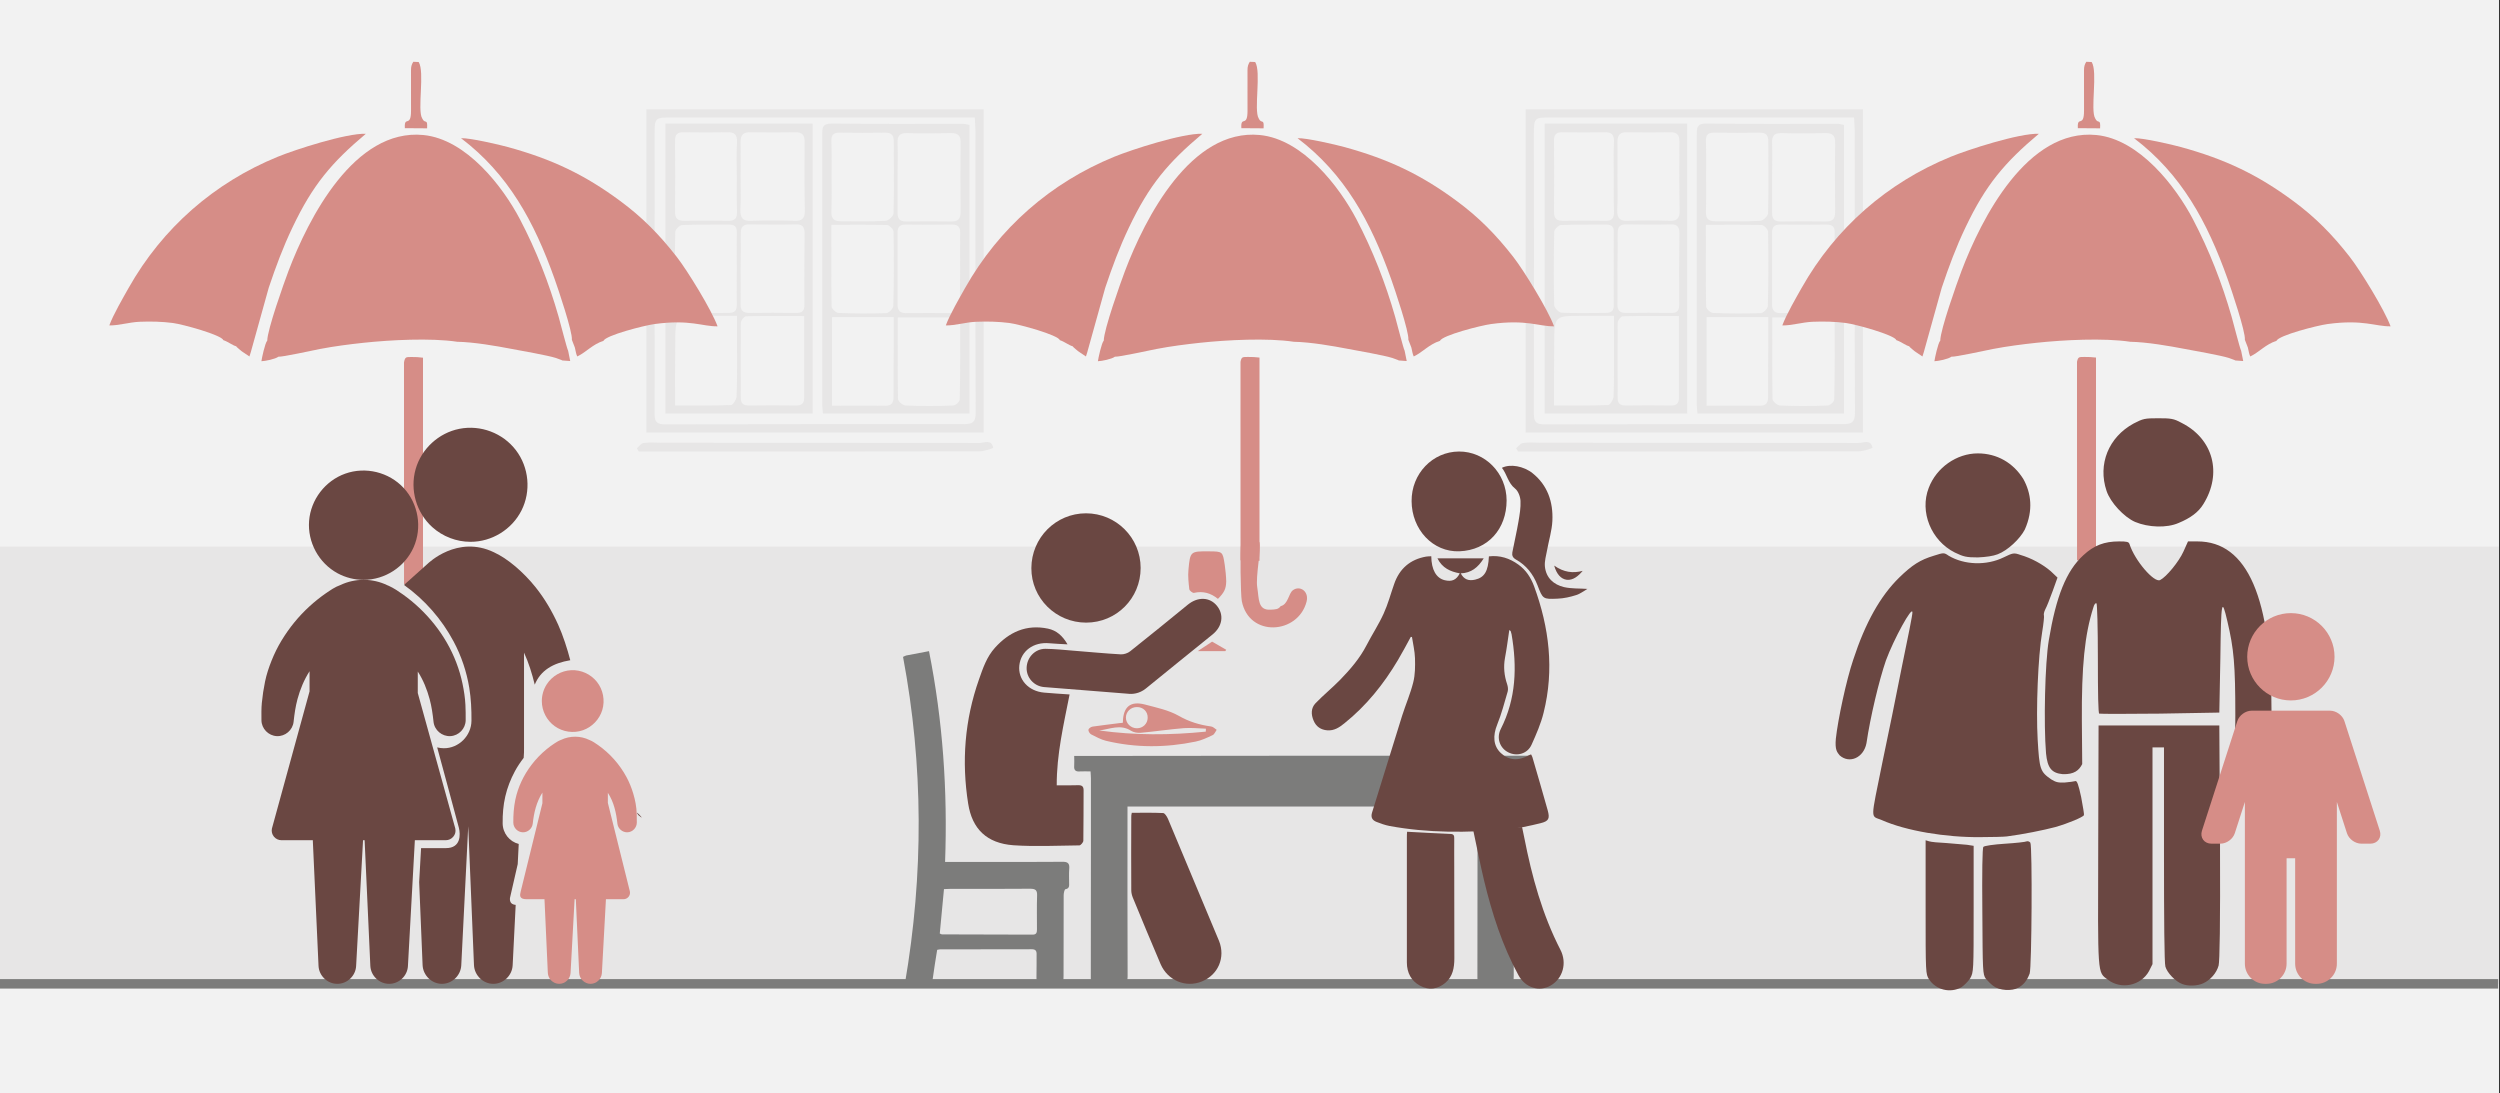 <svg width="526" height="230" xmlns="http://www.w3.org/2000/svg" xmlns:xlink="http://www.w3.org/1999/xlink" overflow="hidden"><rect width="100%" height="100%" fill="#333333" stroke="none"/><defs><clipPath id="clip0"><path d="M0 0 526 0 526 230 0 230Z" fill-rule="evenodd" clip-rule="evenodd"/></clipPath><clipPath id="clip1"><path d="M443 129 521 129 521 208 443 208Z" fill-rule="evenodd" clip-rule="evenodd"/></clipPath><clipPath id="clip2"><path d="M443 129 521 129 521 208 443 208Z" fill-rule="evenodd" clip-rule="evenodd"/></clipPath><clipPath id="clip3"><path d="M443 129 521 129 521 208 443 208Z" fill-rule="evenodd" clip-rule="evenodd"/></clipPath></defs><g clip-path="url(#clip0)"><rect x="0" y="0" width="525.239" height="230" fill="#FFFFFF" transform="scale(1.001 1)"/><rect x="0" y="0" width="525.239" height="230" fill="#F2F2F2" transform="scale(1.001 1)"/><rect x="0" y="0" width="525.239" height="92" fill="#E7E6E6" transform="matrix(1.001 0 -0 1 0 115)"/><path d="M0 68C0 45.24 0 22.667 0 0 23.586 0 47.172 0 70.897 0 70.897 22.62 70.897 45.24 70.897 68 47.312 68 23.819 68 0 68ZM69.029 1.719C68.002 1.719 67.161 1.719 66.367 1.719 46.051 1.719 25.734 1.719 5.418 1.719 1.775 1.719 1.728 1.719 1.728 5.434 1.728 25.035 1.775 44.59 1.728 64.191 1.728 65.863 2.335 66.281 3.923 66.281 24.847 66.235 45.77 66.235 66.741 66.235 68.422 66.235 69.216 65.91 69.216 63.913 69.123 44.079 69.169 24.292 69.169 4.459 69.123 3.669 69.076 2.833 69.029 1.719Z" fill="#E7E6E6" fill-rule="evenodd" transform="matrix(1.001 0 -0 1 136 23)"/><path d="M0 1.309C0.467 0.894 0.934 0.249 1.447 0.203 2.755 0.018 4.109 0.156 5.416 0.156 27.594 0.156 49.772 0.156 71.95 0.203 72.977 0.203 74.565-0.673 74.891 1.217 74.891 1.309 73.024 1.954 72.043 1.954 48.838 2 25.68 2 2.475 2 1.774 2 1.121 2 0.42 2 0.233 1.77 0.14 1.539 0 1.309Z" fill="#E7E6E6" fill-rule="evenodd" transform="matrix(1.001 0 -0 1 134 93)"/><path d="M0 0C10.444 0 20.605 0 30.955 0 30.955 20.365 30.955 40.589 30.955 61 20.7 61 10.397 61 0 61 0 40.635 0 20.411 0 0ZM15.807 11.095C15.807 13.436 15.901 15.777 15.76 18.117 15.713 19.803 16.23 20.552 18.018 20.458 21.076 20.365 24.134 20.365 27.192 20.458 28.65 20.505 29.309 19.99 29.309 18.445 29.215 13.53 29.215 8.614 29.262 3.745 29.262 2.341 28.697 1.826 27.333 1.826 24.228 1.873 21.076 1.873 17.924 1.826 16.419 1.779 15.807 2.341 15.807 3.839 15.854 6.273 15.807 8.708 15.807 11.095ZM15.807 30.57C15.807 33.051 15.854 35.533 15.807 38.014 15.76 39.325 16.324 39.84 17.642 39.84 20.935 39.793 24.181 39.793 27.474 39.84 28.791 39.886 29.262 39.325 29.215 38.061 29.168 33.098 29.215 28.089 29.262 23.127 29.262 21.769 28.838 21.16 27.38 21.207 24.181 21.301 20.982 21.254 17.783 21.207 16.371 21.16 15.807 21.722 15.854 23.127 15.854 25.608 15.854 28.089 15.807 30.57ZM29.168 40.495C24.887 40.495 20.935 40.448 16.936 40.542 16.56 40.542 15.854 41.431 15.854 41.899 15.807 47.19 15.854 52.48 15.854 57.77 15.854 59.034 16.513 59.315 17.642 59.315 20.935 59.268 24.228 59.268 27.474 59.315 28.65 59.315 29.168 58.893 29.168 57.676 29.168 52.152 29.168 46.534 29.168 40.495ZM15.007 11.329C15.007 8.848 14.913 6.32 15.054 3.839 15.101 2.294 14.49 1.779 12.984 1.826 9.926 1.873 6.869 1.873 3.811 1.826 2.493 1.826 2.023 2.294 2.023 3.605 2.07 8.567 2.07 13.576 2.023 18.539 2.023 19.99 2.587 20.458 3.952 20.458 7.01 20.411 10.068 20.411 13.125 20.458 14.537 20.505 15.101 19.99 15.054 18.539 14.96 16.151 15.007 13.717 15.007 11.329ZM2.023 59.315C6.163 59.315 9.973 59.361 13.784 59.221 14.207 59.221 14.913 58.097 14.96 57.442 15.101 54.071 15.054 50.748 15.054 47.377 15.054 45.13 15.054 42.929 15.054 40.448 12.514 40.448 10.35 40.448 8.186 40.448 2.07 40.448 2.07 40.448 2.07 46.487 2.023 50.748 2.023 54.914 2.023 59.315ZM15.007 30.57C15.007 30.57 15.007 30.57 15.007 30.57 15.007 27.995 14.96 25.421 15.007 22.893 15.054 21.675 14.537 21.254 13.361 21.254 10.068 21.301 6.774 21.207 3.528 21.348 3.011 21.348 2.07 22.284 2.07 22.799 1.976 27.949 1.929 33.051 2.07 38.201 2.07 38.763 3.105 39.793 3.669 39.793 6.869 39.933 10.068 39.84 13.267 39.84 14.584 39.84 15.054 39.325 15.007 38.014 14.96 35.533 15.007 33.051 15.007 30.57Z" fill="#E7E6E6" fill-rule="evenodd" transform="matrix(1.001 0 -0 1 140 26)"/><path d="M30.955 0.28C30.955 20.505 30.955 40.636 30.955 61 20.746 61 10.49 61 0.141 61 0.094 60.346 0 59.739 0 59.132 0 40.215 0 21.299 0 2.382 0 1.028-0.047 0 1.873 0 11.099 0.093 20.278 0.047 29.503 0.047 29.925 0.047 30.393 0.187 30.955 0.28ZM1.92 21.299C1.92 27.324 1.873 32.929 1.967 38.487 1.967 38.954 2.857 39.795 3.372 39.842 6.744 39.982 10.069 39.982 13.441 39.888 13.956 39.888 14.892 38.954 14.939 38.394 15.08 33.162 15.08 27.978 14.986 22.747 14.986 22.279 14.143 21.392 13.675 21.345 9.881 21.252 6.088 21.299 1.92 21.299ZM28.988 40.776C24.399 40.776 20.231 40.776 15.876 40.776 15.876 46.614 15.829 52.266 15.922 57.917 15.922 58.431 16.906 59.272 17.468 59.319 20.793 59.459 24.165 59.459 27.49 59.319 28.005 59.319 28.895 58.525 28.895 58.057 29.035 52.312 28.988 46.614 28.988 40.776ZM15.829 11.07C15.829 11.07 15.829 11.07 15.829 11.07 15.829 13.639 15.829 16.207 15.829 18.776 15.829 20.038 16.297 20.598 17.608 20.598 20.793 20.551 23.977 20.551 27.209 20.598 28.66 20.598 29.082 19.944 29.082 18.59 29.035 13.685 29.035 8.781 29.082 3.923 29.082 2.522 28.52 2.008 27.162 2.008 24.024 2.055 20.933 2.102 17.796 2.008 16.203 1.962 15.782 2.662 15.829 4.11 15.922 6.399 15.829 8.734 15.829 11.07ZM1.967 11.163C1.967 11.163 1.967 11.163 1.967 11.163 1.967 13.639 2.014 16.114 1.92 18.59 1.873 19.991 2.482 20.551 3.84 20.551 7.025 20.551 10.209 20.645 13.394 20.458 13.956 20.411 14.986 19.43 14.986 18.87 15.126 13.825 15.033 8.781 15.033 3.737 15.033 2.475 14.565 1.915 13.253 1.915 10.069 1.962 6.884 1.962 3.7 1.915 2.388 1.868 1.873 2.382 1.92 3.69 2.014 6.212 1.967 8.688 1.967 11.163ZM28.988 30.593C28.988 28.118 28.941 25.642 28.988 23.12 29.035 21.906 28.707 21.252 27.302 21.252 24.024 21.299 20.746 21.299 17.468 21.252 16.25 21.252 15.829 21.812 15.829 22.933 15.829 27.978 15.829 33.022 15.829 38.067 15.829 39.328 16.344 39.888 17.655 39.888 20.793 39.842 23.884 39.842 27.021 39.888 28.614 39.935 29.035 39.234 28.988 37.786 28.895 35.451 28.988 33.022 28.988 30.593ZM2.061 59.365C6.041 59.365 9.694 59.319 13.3 59.365 14.705 59.365 14.986 58.618 14.986 57.45 14.986 53.807 14.986 50.164 15.033 46.474 15.033 44.559 15.033 42.644 15.033 40.729 10.49 40.729 6.322 40.729 2.061 40.729 2.061 46.988 2.061 53.013 2.061 59.365Z" fill="#E7E6E6" fill-rule="evenodd" transform="matrix(1.001 0 -0 1 173 26)"/><path d="M0 68C0 45.24 0 22.667 0 0 23.586 0 47.172 0 70.897 0 70.897 22.62 70.897 45.24 70.897 68 47.312 68 23.819 68 0 68ZM69.029 1.719C68.002 1.719 67.161 1.719 66.367 1.719 46.051 1.719 25.734 1.719 5.418 1.719 1.775 1.719 1.728 1.719 1.728 5.434 1.728 25.035 1.775 44.59 1.728 64.191 1.728 65.863 2.335 66.281 3.923 66.281 24.847 66.235 45.77 66.235 66.741 66.235 68.422 66.235 69.216 65.91 69.216 63.913 69.123 44.079 69.169 24.292 69.169 4.459 69.123 3.669 69.076 2.833 69.029 1.719Z" fill="#E7E6E6" fill-rule="evenodd" transform="matrix(1.001 0 -0 1 321 23)"/><path d="M0 1.309C0.467 0.894 0.934 0.249 1.447 0.203 2.755 0.018 4.109 0.156 5.416 0.156 27.594 0.156 49.772 0.156 71.95 0.203 72.977 0.203 74.565-0.673 74.891 1.217 74.891 1.309 73.024 1.954 72.043 1.954 48.838 2 25.68 2 2.475 2 1.774 2 1.121 2 0.42 2 0.233 1.77 0.14 1.539 0 1.309Z" fill="#E7E6E6" fill-rule="evenodd" transform="matrix(1.001 0 -0 1 319 93)"/><path d="M0 0C10.107 0 19.941 0 29.957 0 29.957 20.365 29.957 40.589 29.957 61 20.032 61 10.061 61 0 61 0 40.635 0 20.411 0 0ZM15.297 11.095C15.297 13.436 15.388 15.777 15.252 18.117 15.206 19.803 15.707 20.552 17.437 20.458 20.396 20.365 23.355 20.365 26.314 20.458 27.726 20.505 28.363 19.99 28.363 18.445 28.272 13.53 28.272 8.614 28.318 3.745 28.318 2.341 27.771 1.826 26.451 1.826 23.446 1.873 20.396 1.873 17.346 1.826 15.889 1.779 15.297 2.341 15.297 3.839 15.342 6.273 15.297 8.708 15.297 11.095ZM15.297 30.57C15.297 33.051 15.342 35.533 15.297 38.014 15.252 39.325 15.798 39.84 17.073 39.84 20.259 39.793 23.401 39.793 26.588 39.84 27.862 39.886 28.318 39.325 28.272 38.061 28.227 33.098 28.272 28.089 28.318 23.127 28.318 21.769 27.908 21.16 26.497 21.207 23.401 21.301 20.305 21.254 17.209 21.207 15.843 21.16 15.297 21.722 15.342 23.127 15.342 25.608 15.342 28.089 15.297 30.57ZM28.227 40.495C24.084 40.495 20.259 40.448 16.39 40.542 16.025 40.542 15.342 41.431 15.342 41.899 15.297 47.19 15.342 52.48 15.342 57.77 15.342 59.034 15.98 59.315 17.073 59.315 20.259 59.268 23.446 59.268 26.588 59.315 27.726 59.315 28.227 58.893 28.227 57.676 28.227 52.152 28.227 46.534 28.227 40.495ZM14.523 11.329C14.523 8.848 14.432 6.32 14.569 3.839 14.614 2.294 14.022 1.779 12.565 1.826 9.606 1.873 6.647 1.873 3.688 1.826 2.413 1.826 1.958 2.294 1.958 3.605 2.003 8.567 2.003 13.576 1.958 18.539 1.958 19.99 2.504 20.458 3.824 20.458 6.783 20.411 9.743 20.411 12.702 20.458 14.068 20.505 14.614 19.99 14.569 18.539 14.478 16.151 14.523 13.717 14.523 11.329ZM1.958 59.315C5.964 59.315 9.652 59.361 13.339 59.221 13.749 59.221 14.432 58.097 14.478 57.442 14.614 54.071 14.569 50.748 14.569 47.377 14.569 45.13 14.569 42.929 14.569 40.448 12.11 40.448 10.016 40.448 7.922 40.448 2.003 40.448 2.003 40.448 2.003 46.487 1.958 50.748 1.958 54.914 1.958 59.315ZM14.523 30.57C14.523 30.57 14.523 30.57 14.523 30.57 14.523 27.995 14.478 25.421 14.523 22.893 14.569 21.675 14.068 21.254 12.93 21.254 9.743 21.301 6.556 21.207 3.415 21.348 2.914 21.348 2.003 22.284 2.003 22.799 1.912 27.949 1.867 33.051 2.003 38.201 2.003 38.763 3.005 39.793 3.551 39.793 6.647 39.933 9.743 39.84 12.839 39.84 14.113 39.84 14.569 39.325 14.523 38.014 14.478 35.533 14.523 33.051 14.523 30.57Z" fill="#E7E6E6" fill-rule="evenodd" transform="matrix(1.001 0 -0 1 325 26)"/><path d="M30.955 0.28C30.955 20.505 30.955 40.636 30.955 61 20.746 61 10.49 61 0.141 61 0.094 60.346 0 59.739 0 59.132 0 40.215 0 21.299 0 2.382 0 1.028-0.047 0 1.873 0 11.099 0.093 20.278 0.047 29.503 0.047 29.925 0.047 30.393 0.187 30.955 0.28ZM1.92 21.299C1.92 27.324 1.873 32.929 1.967 38.487 1.967 38.954 2.857 39.795 3.372 39.842 6.744 39.982 10.069 39.982 13.441 39.888 13.956 39.888 14.892 38.954 14.939 38.394 15.08 33.162 15.08 27.978 14.986 22.747 14.986 22.279 14.143 21.392 13.675 21.345 9.881 21.252 6.088 21.299 1.92 21.299ZM28.988 40.776C24.399 40.776 20.231 40.776 15.876 40.776 15.876 46.614 15.829 52.266 15.922 57.917 15.922 58.431 16.906 59.272 17.468 59.319 20.793 59.459 24.165 59.459 27.49 59.319 28.005 59.319 28.895 58.525 28.895 58.057 29.035 52.312 28.988 46.614 28.988 40.776ZM15.829 11.07C15.829 11.07 15.829 11.07 15.829 11.07 15.829 13.639 15.829 16.207 15.829 18.776 15.829 20.038 16.297 20.598 17.608 20.598 20.793 20.551 23.977 20.551 27.209 20.598 28.66 20.598 29.082 19.944 29.082 18.59 29.035 13.685 29.035 8.781 29.082 3.923 29.082 2.522 28.52 2.008 27.162 2.008 24.024 2.055 20.933 2.102 17.796 2.008 16.203 1.962 15.782 2.662 15.829 4.11 15.922 6.399 15.829 8.734 15.829 11.07ZM1.967 11.163C1.967 11.163 1.967 11.163 1.967 11.163 1.967 13.639 2.014 16.114 1.92 18.59 1.873 19.991 2.482 20.551 3.84 20.551 7.025 20.551 10.209 20.645 13.394 20.458 13.956 20.411 14.986 19.43 14.986 18.87 15.126 13.825 15.033 8.781 15.033 3.737 15.033 2.475 14.565 1.915 13.253 1.915 10.069 1.962 6.884 1.962 3.7 1.915 2.388 1.868 1.873 2.382 1.92 3.69 2.014 6.212 1.967 8.688 1.967 11.163ZM28.988 30.593C28.988 28.118 28.941 25.642 28.988 23.12 29.035 21.906 28.707 21.252 27.302 21.252 24.024 21.299 20.746 21.299 17.468 21.252 16.25 21.252 15.829 21.812 15.829 22.933 15.829 27.978 15.829 33.022 15.829 38.067 15.829 39.328 16.344 39.888 17.655 39.888 20.793 39.842 23.884 39.842 27.021 39.888 28.614 39.935 29.035 39.234 28.988 37.786 28.895 35.451 28.988 33.022 28.988 30.593ZM2.061 59.365C6.041 59.365 9.694 59.319 13.3 59.365 14.705 59.365 14.986 58.618 14.986 57.45 14.986 53.807 14.986 50.164 15.033 46.474 15.033 44.559 15.033 42.644 15.033 40.729 10.49 40.729 6.322 40.729 2.061 40.729 2.061 46.988 2.061 53.013 2.061 59.365Z" fill="#E7E6E6" fill-rule="evenodd" transform="matrix(1.001 0 -0 1 357 26)"/><path d="M0 0 525.087 0" stroke="#7C7C7B" stroke-width="1.997" stroke-miterlimit="8" fill="none" fill-rule="evenodd" transform="matrix(1.001 0 -0 1 0 207)"/><path d="M-5.537-13.529C-3.986-13.19-3.878-10.867-2.993-10.201-1.508-9.079 0.473-10.42-0.102-12.605-1.908-19.492-12.204-20.147-13.709-12.476-13.969-11.151-14.092-1.658-13.854-0.355L-10.026 0C-9.587-1.676-10.847-7.225-10.46-9.605-10.072-11.984-10.379-14.42-7.704-14.281-6.577-14.22-6.043-14.227-5.537-13.529Z" fill="#D68D87" fill-rule="evenodd" transform="matrix(1.001 8.75495e-08 8.74228e-08 -1 275 114)"/><path d="M0.008 42.889 3.994 43 3.994 0.232C3.224 0.139 2.302 0.083 1.585 0.102 0.48 0.13 0.229 0 0 1.13L0.008 42.889Z" fill="#D68D87" fill-rule="evenodd" transform="matrix(1.001 0 -0 1 261 75)"/><path d="M3.576 48.048C4.352 48.142 10.811 46.717 12.338 46.421 15.34 45.847 18.425 45.45 21.522 45.116 27.022 44.529 35.638 44.069 41.158 44.908 44.74 44.977 49.351 45.791 52.612 46.415 54.542 46.78 60.112 47.752 61.885 48.313L63.07 48.748C63.108 48.767 63.184 48.804 63.241 48.842L64.906 48.962 64.471 46.793C64.231 46.421 62.787 40.727 62.484 39.68 60.453 32.555 57.778 25.695 54.341 19.131 50.783 12.34 43.119 2.289 34.03 1.406 19.541 0 9.909 18.891 5.69 30.02 4.712 32.618 1.249 42.36 1.23 44.668 0.763 45.147 0.088 48.338 0 49 0.757 48.987 2.933 48.552 3.576 48.048Z" fill="#D68D87" fill-rule="evenodd" transform="matrix(1.001 0 -0 1 231 27)"/><path d="M23.296 42.487 23.928 44.128C24.072 44.713 24.184 45.54 24.428 46 26.317 45.098 27.618 43.463 29.938 42.711 30.413 41.554 38.487 39.477 40.682 39.179 48.181 38.153 50.776 39.72 53.922 39.658 52.665 36.207 47.612 27.968 45.348 25.052 41.627 20.277 38.068 16.701 33.521 13.331 25.935 7.704 19.075 4.477 9.881 1.946 8.043 1.436 1.87 0 0 0.075 9.931 7.629 15.366 17.578 19.681 29.728 20.394 31.73 23.484 40.864 23.296 42.487Z" fill="#D68D87" fill-rule="evenodd" transform="matrix(1.001 0 -0 1 273 29)"/><path d="M23.981 43.574C24.982 43.903 25.863 44.65 26.67 44.859 26.914 45.176 26.751 44.973 27.033 45.233 27.077 45.277 27.333 45.499 27.402 45.556 27.79 45.879 27.796 45.898 28.215 46.17L29.453 47 29.734 46.107 33.505 32.553C35.031 28.019 36.469 24.124 38.483 19.887 42.754 10.887 46.712 6.219 53.922 0.146 49.77 0 38.989 3.509 35.412 4.978 22.061 10.437 11.168 19.956 4.04 32.611 2.964 34.523 0.782 38.285 0 40.47 1.913 40.508 4.227 39.792 6.322 39.704 8.711 39.602 11.112 39.666 13.357 39.957 15.471 40.236 23.562 42.465 23.981 43.574Z" fill="#D68D87" fill-rule="evenodd" transform="matrix(1.001 0 -0 1 199 28)"/><path d="M1.471 1.807 1.477 10.273C1.49 13.967 0 11.207 0.181 13.967L4.856 14C4.993 11.767 4.419 13.207 3.827 11.913 2.755 10.207 4.407 2.107 3.085 0.047L1.951 0C1.621 0.553 1.471 0.947 1.471 1.807Z" fill="#D68D87" fill-rule="evenodd" transform="matrix(1.001 0 -0 1 261 13)"/><path d="M0.008 42.889 3.994 43 3.994 0.232C3.224 0.139 2.302 0.083 1.585 0.102 0.48 0.13 0.229 0 0 1.13L0.008 42.889Z" fill="#D68D87" fill-rule="evenodd" transform="matrix(1.001 0 -0 1 437 75)"/><path d="M3.576 48.048C4.352 48.142 10.811 46.717 12.338 46.421 15.34 45.847 18.425 45.45 21.522 45.116 27.022 44.529 35.638 44.069 41.158 44.908 44.74 44.977 49.351 45.791 52.612 46.415 54.542 46.78 60.112 47.752 61.885 48.313L63.07 48.748C63.108 48.767 63.184 48.804 63.241 48.842L64.906 48.962 64.471 46.793C64.231 46.421 62.787 40.727 62.484 39.68 60.453 32.555 57.778 25.695 54.341 19.131 50.783 12.34 43.119 2.289 34.03 1.406 19.541 0 9.909 18.891 5.69 30.02 4.712 32.618 1.249 42.36 1.23 44.668 0.763 45.147 0.088 48.338 0 49 0.757 48.987 2.933 48.552 3.576 48.048Z" fill="#D68D87" fill-rule="evenodd" transform="matrix(1.001 0 -0 1 407 27)"/><path d="M23.296 42.487 23.928 44.128C24.072 44.713 24.184 45.54 24.428 46 26.317 45.098 27.618 43.463 29.938 42.711 30.413 41.554 38.487 39.477 40.682 39.179 48.181 38.153 50.776 39.72 53.922 39.658 52.665 36.207 47.612 27.968 45.348 25.052 41.627 20.277 38.068 16.701 33.521 13.331 25.935 7.704 19.075 4.477 9.881 1.946 8.043 1.436 1.87 0 0 0.075 9.931 7.629 15.366 17.578 19.681 29.728 20.394 31.73 23.484 40.864 23.296 42.487Z" fill="#D68D87" fill-rule="evenodd" transform="matrix(1.001 0 -0 1 449 29)"/><path d="M23.981 43.574C24.982 43.903 25.863 44.65 26.67 44.859 26.914 45.176 26.751 44.973 27.033 45.233 27.077 45.277 27.333 45.499 27.402 45.556 27.79 45.879 27.796 45.898 28.215 46.17L29.453 47 29.734 46.107 33.505 32.553C35.031 28.019 36.469 24.124 38.483 19.887 42.754 10.887 46.712 6.219 53.922 0.146 49.77 0 38.989 3.509 35.412 4.978 22.061 10.437 11.168 19.956 4.04 32.611 2.964 34.523 0.782 38.285 0 40.47 1.913 40.508 4.227 39.792 6.322 39.704 8.711 39.602 11.112 39.666 13.357 39.957 15.471 40.236 23.562 42.465 23.981 43.574Z" fill="#D68D87" fill-rule="evenodd" transform="matrix(1.001 0 -0 1 375 28)"/><path d="M1.471 1.807 1.477 10.273C1.49 13.967 0 11.207 0.181 13.967L4.856 14C4.993 11.767 4.419 13.207 3.827 11.913 2.755 10.207 4.407 2.107 3.085 0.047L1.951 0C1.621 0.553 1.471 0.947 1.471 1.807Z" fill="#D68D87" fill-rule="evenodd" transform="matrix(1.001 0 -0 1 437 13)"/><path d="M0.008 47.876 3.994 48 3.994 0.259C3.224 0.155 2.302 0.093 1.585 0.114 0.48 0.145 0.229 0 0 1.262L0.008 47.876Z" fill="#D68D87" fill-rule="evenodd" transform="matrix(1.001 0 -0 1 85 75)"/><path d="M3.576 48.048C4.352 48.142 10.811 46.717 12.338 46.421 15.34 45.847 18.425 45.45 21.522 45.116 27.022 44.529 35.638 44.069 41.158 44.908 44.74 44.977 49.351 45.791 52.612 46.415 54.542 46.78 60.112 47.752 61.885 48.313L63.07 48.748C63.108 48.767 63.184 48.804 63.241 48.842L64.906 48.962 64.471 46.793C64.231 46.421 62.787 40.727 62.484 39.68 60.453 32.555 57.778 25.695 54.341 19.131 50.783 12.34 43.119 2.289 34.03 1.406 19.541 0 9.909 18.891 5.69 30.02 4.712 32.618 1.249 42.36 1.23 44.668 0.763 45.147 0.088 48.338 0 49 0.757 48.987 2.933 48.552 3.576 48.048Z" fill="#D68D87" fill-rule="evenodd" transform="matrix(1.001 0 -0 1 55 27)"/><path d="M23.296 42.487 23.928 44.128C24.072 44.713 24.184 45.54 24.428 46 26.317 45.098 27.618 43.463 29.938 42.711 30.413 41.554 38.487 39.477 40.682 39.179 48.181 38.153 50.776 39.72 53.922 39.658 52.665 36.207 47.612 27.968 45.348 25.052 41.627 20.277 38.068 16.701 33.521 13.331 25.935 7.704 19.075 4.477 9.881 1.946 8.043 1.436 1.87 0 0 0.075 9.931 7.629 15.366 17.578 19.681 29.728 20.394 31.73 23.484 40.864 23.296 42.487Z" fill="#D68D87" fill-rule="evenodd" transform="matrix(1.001 0 -0 1 97 29)"/><path d="M23.981 43.574C24.982 43.903 25.863 44.65 26.67 44.859 26.914 45.176 26.751 44.973 27.033 45.233 27.077 45.277 27.333 45.499 27.402 45.556 27.79 45.879 27.796 45.898 28.215 46.17L29.453 47 29.734 46.107 33.505 32.553C35.031 28.019 36.469 24.124 38.483 19.887 42.754 10.887 46.712 6.219 53.922 0.146 49.77 0 38.989 3.509 35.412 4.978 22.061 10.437 11.168 19.956 4.04 32.611 2.964 34.523 0.782 38.285 0 40.47 1.913 40.508 4.227 39.792 6.322 39.704 8.711 39.602 11.112 39.666 13.357 39.957 15.471 40.236 23.562 42.465 23.981 43.574Z" fill="#D68D87" fill-rule="evenodd" transform="matrix(1.001 0 -0 1 23 28)"/><path d="M1.471 1.807 1.477 10.273C1.49 13.967 0 11.207 0.181 13.967L4.856 14C4.993 11.767 4.419 13.207 3.827 11.913 2.755 10.207 4.407 2.107 3.085 0.047L1.951 0C1.621 0.553 1.471 0.947 1.471 1.807Z" fill="#D68D87" fill-rule="evenodd" transform="matrix(1.001 0 -0 1 85 13)"/><path d="M1.046 2.961C0.364 4.011 0 5.25 0 6.502 0 8.582 1.021 10.571 2.707 11.785 4.416 13.016 6.676 13.337 8.661 12.633 10.59 11.947 12.119 10.342 12.71 8.38 13.317 6.362 12.891 4.121 11.585 2.469 10.29 0.832 8.251-0.095 6.168 0.008 4.103 0.109 2.173 1.225 1.046 2.961Z" fill="#D68D87" fill-rule="evenodd" transform="matrix(1.001 0 -0 1 114 141)"/><path d="M0.317 0.5C2.378 2.232-1.014-1.233 0.317 0.5L0.317 0.5Z" fill="#6A4742" fill-rule="evenodd" transform="matrix(1.001 0 -0 1 134 171)"/><path d="M6.052 21.633C7.718 22.531 9.598 23 11.489 23 15.985 23 20.163 20.282 21.992 16.17 23.845 12.005 23.006 7.001 19.908 3.664 16.812 0.329 11.904-0.876 7.619 0.659 3.406 2.168 0.382 6.122 0.034 10.589-0.317 15.098 2.074 19.489 6.052 21.633Z" fill="#6A4742" fill-rule="evenodd" transform="matrix(1.001 0 -0 1 65 99)"/><path d="M3.954 20.911C6.146 22.89 9.034 24 11.987 24 16.473 24 20.675 21.409 22.698 17.402 24.749 13.341 24.279 8.323 21.517 4.711 18.765 1.111 14.107-0.653 9.66 0.221 5.297 1.079 1.677 4.411 0.454 8.689-0.795 13.057 0.585 17.868 3.954 20.911Z" fill="#6A4742" fill-rule="evenodd" transform="matrix(1.001 0 -0 1 87 90)"/><path d="M21.876 18.275C21.991 19.356 22.957 20.177 24.033 20.115 25.095 20.053 25.952 19.142 25.961 18.07 25.966 17.454 25.958 16.845 25.936 16.23 25.904 14.791 25.615 13.3 25.199 11.925 24.841 10.741 24.38 9.589 23.793 8.5 22.36 5.839 20.313 3.526 17.855 1.787 17.28 1.381 16.672 0.956 16.014 0.699 14.148-0.222 11.909-0.233 10.034 0.669 9.531 0.847 9.068 1.147 8.622 1.437 8.068 1.798 7.536 2.194 7.024 2.613 5.832 3.588 4.751 4.707 3.817 5.935 2.18 8.085 0.97 10.608 0.423 13.268 0.095 14.862-0.011 16.445 0.001 18.07 0.009 19.158 0.89 20.072 1.966 20.117 3.03 20.162 3.972 19.341 4.087 18.275 4.328 15.983 4.87 13.727 6.116 11.762L6.116 13.994 1.556 32.564C1.351 33.365 1.217 34.193 2.766 34.193L6.554 34.193 7.256 49.698C7.318 50.967 8.389 52.001 9.651 52 10.902 51.999 11.964 50.98 12.033 49.72L12.884 34.193 13.139 34.193 13.842 49.698C13.903 50.967 14.975 52.001 16.236 52 17.488 51.998 18.55 50.98 18.619 49.72L19.47 34.192 23.175 34.192C23.58 34.192 23.961 34.011 24.22 33.696 24.479 33.38 24.583 32.969 24.503 32.559L19.871 13.92 19.871 11.801C21.129 13.72 21.64 16.024 21.876 18.275Z" fill="#D68D87" fill-rule="evenodd" transform="matrix(1.001 0 -0 1 108 155)"/><path d="M22.34 73.648 23.904 66.811 24.117 62.568C22.166 62.072 20.751 60.305 20.737 58.223 20.72 56.315 20.86 54.448 21.288 52.587 21.715 50.725 22.402 48.961 23.302 47.284 23.835 46.291 24.469 45.346 25.158 44.458 25.242 43.682 25.229 42.905 25.229 42.126 25.229 41.034 25.229 39.942 25.229 38.85 25.229 35.706 25.229 32.562 25.229 29.419 25.229 27.168 25.229 24.917 25.229 22.666 25.229 22.548 25.229 22.43 25.229 22.312 26.222 24.476 26.918 26.741 27.483 29.053 28.705 26.043 31.326 24.518 34.95 23.913 34.351 21.564 33.403 18.636 32.401 16.426 31.12 13.605 29.566 10.928 27.627 8.514 26.361 6.937 24.945 5.489 23.411 4.178 22.662 3.55 21.884 2.954 21.07 2.413 20.387 1.96 19.652 1.558 18.911 1.202 11.204-2.498 5.085 3.512 4.934 3.648 3.289 5.124 1.645 6.599 0 8.076 4.339 11.165 7.927 15.268 10.441 19.987 12.051 23.007 13.168 26.332 13.721 29.715 14.097 32.015 14.202 34.314 14.183 36.643 14.157 39.813 11.498 42.458 8.359 42.43 7.883 42.426 7.419 42.364 6.976 42.25 6.976 42.25 11.3 58.183 11.545 59.201 11.876 60.579 11.99 63.443 8.832 63.443 5.304 63.443 3.59 63.443 3.59 63.443L3.189 70.596 3.911 88.061C4.008 90.228 5.827 91.998 7.976 92 10.116 92.002 11.932 90.254 12.04 88.097L13.502 58.836 14.711 88.061C14.808 90.228 16.628 91.998 18.776 92 20.916 92.001 22.732 90.254 22.84 88.096L23.476 75.387C21.819 75.255 22.34 73.648 22.34 73.648Z" fill="#6A4742" fill-rule="evenodd" transform="matrix(1.001 0 -0 1 85 115)"/><path d="M38.75 54.781C39.364 54.781 39.94 54.51 40.331 54.039 40.721 53.566 40.891 53.028 40.759 52.339L32.867 23.808 32.867 19.291C34.01 21.049 34.818 23.079 35.361 25.096 35.785 26.668 36.006 28.257 36.179 29.872 36.368 31.632 37.955 32.972 39.726 32.881 41.491 32.79 42.92 31.298 42.935 29.537 42.944 28.452 42.935 27.375 42.882 26.292 42.809 24.804 42.576 23.315 42.273 21.858 41.639 18.821 40.511 15.875 38.96 13.185 37.408 10.492 35.447 8.039 33.186 5.902 32.1 4.876 30.94 3.922 29.722 3.056 28.79 2.392 27.814 1.732 26.768 1.258 26.675 1.215 26.581 1.178 26.485 1.142 23.399-0.363 19.7-0.382 16.6 1.094 15.498 1.48 14.486 2.178 13.534 2.837 12.329 3.671 11.186 4.592 10.105 5.58 7.801 7.684 5.836 10.119 4.222 12.783 3.415 14.117 2.724 15.532 2.144 16.978 1.576 18.396 1.079 19.885 0.77 21.382 0.461 22.876 0.236 24.361 0.09 25.88-0.025 27.078-0 28.287 0.009 29.489 0.009 29.505 0.009 29.521 0.009 29.537 0.022 31.308 1.468 32.799 3.242 32.882 5.006 32.965 6.575 31.621 6.765 29.872 6.939 28.257 7.16 26.668 7.583 25.096 8.136 23.043 8.97 21.022 10.119 19.226L10.119 23.464 2.204 52.345C2.085 52.947 2.242 53.563 2.632 54.036 3.022 54.509 3.599 54.781 4.214 54.781L10.803 54.781 12.007 81.237C12.108 83.304 13.869 84.993 15.948 85 18.025 85.006 19.792 83.339 19.906 81.274L21.363 54.782 21.694 54.782 22.897 81.237C22.999 83.305 24.76 84.994 26.839 85 28.915 85.006 30.683 83.339 30.797 81.275L32.254 54.782 38.75 54.782 38.75 54.781Z" fill="#6A4742" fill-rule="evenodd" transform="matrix(1.001 0 -0 1 55 122)"/><path d="M95.861 0C95.861 1.059 95.861 2.066 95.861 3.204 94.741 3.204 93.699 3.204 92.396 3.204 92.396 3.946 92.396 4.555 92.396 5.164 92.396 18.855 92.396 32.52 92.396 46.211 92.396 47.932 92.396 47.932 90.677 47.932 89.165 47.932 87.628 47.853 86.117 47.959 84.997 48.038 84.736 47.588 84.762 46.529 84.788 36.598 84.788 26.667 84.788 16.736 84.788 14.75 84.788 12.791 84.788 10.699 60.246 10.699 35.834 10.699 11.213 10.699 11.213 11.175 11.213 11.678 11.213 12.208 11.213 23.595 11.187 34.983 11.239 46.37 11.239 47.641 10.901 48.091 9.624 47.985 8.035 47.879 6.419 47.906 4.804 47.985 3.736 48.038 3.475 47.614 3.501 46.608 3.527 37.79 3.527 28.971 3.527 20.126 3.527 15.015 3.527 9.878 3.527 4.767 3.527 4.343 3.475 3.893 3.449 3.31 2.642 3.31 1.912 3.257 1.209 3.31 0.297 3.39-0.068 3.045 0.01 2.119 0.062 1.483 0.01 0.821 0.01 0.053 32.004 0 63.894 0 95.861 0Z" fill="#7C7C7B" fill-rule="evenodd" transform="matrix(1.001 0 -0 1 226 159)"/><path d="M19.317 33.233C20.884 33.233 22.316 33.259 23.748 33.207 24.613 33.181 24.964 33.44 24.964 34.292 24.937 37.832 24.964 41.346 24.91 44.886 24.91 45.222 24.369 45.842 24.099 45.868 19.479 45.919 14.805 46.152 10.213 45.842 4.62 45.428 1.54 42.431 0.702 37.083-0.702 28.221-0.027 19.488 2.972 10.961 3.809 8.584 4.593 6.207 6.349 4.269 9.294 1.014 12.887-0.692 17.48 0.264 19.29 0.652 20.533 1.763 21.587 3.572 20.128 3.494 18.939 3.442 17.75 3.339 14.427 3.029 11.806 4.967 11.455 7.99 11.131 10.961 13.373 13.442 16.67 13.726 18.399 13.881 20.128 13.984 22.019 14.113 20.749 20.547 19.29 26.748 19.317 33.233Z" fill="#6A4742" fill-rule="evenodd" transform="matrix(1.001 0 -0 1 203 132)"/><path d="M8.837 44.348C11.774 44.348 14.451 44.348 17.128 44.348 22.587 44.348 28.045 44.375 33.503 44.322 34.673 44.296 35.036 44.69 34.932 45.818 34.855 46.763 34.907 47.733 34.907 48.705 34.907 49.308 35.036 49.938 34.127 50.095 33.945 50.121 33.763 50.883 33.763 51.329 33.737 56.971 33.763 62.612 33.737 68.254 33.737 69.96 33.737 69.96 32.022 69.96 31.164 69.96 30.28 69.881 29.422 69.986 28.279 70.091 28.019 69.593 28.045 68.543 28.097 66.969 28.045 65.394 28.071 63.82 28.097 63.059 27.863 62.718 27.031 62.718 20.611 62.744 14.217 62.744 7.797 62.744 7.642 62.744 7.46 62.796 7.174 62.849 6.862 64.817 6.524 66.785 6.264 68.779 6.16 69.698 5.796 70.039 4.86 69.986 3.457 69.908 2.027 69.96 0.39 69.96 4.341 46.894 4.289 24.064 0 1.207 0.26 1.102 0.442 0.971 0.65 0.918 2.183 0.63 3.717 0.341 5.458 0 8.369 14.669 9.383 29.364 8.837 44.348ZM7.72 59.411C8.005 59.516 8.083 59.595 8.161 59.595 14.529 59.621 20.871 59.621 27.239 59.647 28.045 59.647 28.149 59.201 28.149 58.545 28.149 56.183 28.097 53.822 28.175 51.46 28.227 50.279 27.837 49.99 26.693 49.99 21.105 50.043 15.517 50.017 9.955 50.017 9.539 50.017 9.097 50.043 8.603 50.069 8.291 53.244 8.005 56.315 7.72 59.411Z" fill="#7C7C7B" fill-rule="evenodd" transform="matrix(1.001 0 -0 1 190 137)"/><path d="M11.509 23C5.144 23-0.026 17.863 0 11.526 0.026 5.137 5.144 0 11.483 0 17.823 0 22.967 5.137 22.967 11.5 22.967 17.889 17.875 23 11.509 23Z" fill="#6A4742" fill-rule="evenodd" transform="matrix(1.001 0 -0 1 217 108)"/><path d="M0.129 0.013C2.347 0.013 4.538-0.04 6.729 0.066 7.081 0.092 7.514 0.804 7.73 1.278 10.733 8.422 13.708 15.565 16.684 22.709 17.279 24.132 17.874 25.556 18.469 26.979 19.849 30.432 18.307 34.096 14.872 35.493 11.49 36.89 7.676 35.309 6.188 31.856 4.186 27.19 2.266 22.524 0.345 17.859 0.156 17.384 0.02 16.831 0.02 16.33-0.007 11.19-0.007 6.076 0.02 0.936-0.007 0.672 0.047 0.435 0.129 0.013Z" fill="#6A4742" fill-rule="evenodd" transform="matrix(1.001 0 -0 1 238 171)"/><path d="M21.253 19.957C14.919 19.465 9.309 19.025 3.674 18.559 1.528 18.378-0.075 16.541 0.003 14.47 0.08 12.296 1.787 10.485 3.984 10.511 5.923 10.537 7.862 10.743 9.775 10.899 13.11 11.158 16.471 11.494 19.805 11.675 20.452 11.701 21.253 11.442 21.77 11.028 25.855 7.793 29.888 4.481 33.921 1.194 36.015-0.488 38.497-0.385 39.996 1.453 41.521 3.316 41.185 5.775 39.091 7.483 34.412 11.287 29.707 15.065 25.053 18.87 23.683 19.982 22.158 20.086 21.253 19.957Z" fill="#6A4742" fill-rule="evenodd" transform="matrix(1.001 0 -0 1 216 126)"/><path d="M7.244 4.059C7.27 0.74 8.787-0.566 11.847 0.223 14.295 0.876 16.849 1.393 19.005 2.617 21.187 3.868 23.395 4.521 25.79 4.848 26.216 4.902 26.588 5.31 26.961 5.555 26.695 5.936 26.482 6.507 26.11 6.67 24.965 7.214 23.768 7.785 22.544 8.03 16.264 9.336 9.958 9.363 3.705 7.867 2.614 7.595 1.576 7.024 0.565 6.507 0.272 6.344-0.047 5.827 0.006 5.528 0.059 5.256 0.538 4.929 0.884 4.875 2.773 4.603 4.662 4.385 6.552 4.14 6.738 4.14 6.951 4.113 7.244 4.059ZM24.673 5.936C24.673 5.718 24.673 5.528 24.699 5.31 23.156 5.256 21.586 5.093 20.069 5.201 17.036 5.446 14.002 5.909 10.969 6.181 10.304 6.235 9.505 6.099 8.947 5.745 6.711 4.304 4.503 5.419 2.268 5.691 9.718 6.725 17.195 6.697 24.673 5.936ZM10.171 0.767C8.92 0.767 7.909 1.719 7.882 2.944 7.856 4.195 8.92 5.229 10.197 5.229 11.448 5.229 12.432 4.276 12.459 3.052 12.512 1.719 11.501 0.74 10.171 0.767Z" fill="#D68D87" fill-rule="evenodd" transform="matrix(1.001 0 -0 1 229 148)"/><path d="M6.247 10C4.735 8.77 3.096 8.308 1.2 8.744 0.944 8.795 0.253 8.283 0.227 7.95 0.073 6.617-0.08 5.233 0.048 3.9 0.406-0.022 0.458-0.022 4.377 0.004 7.246 0.029 7.246 0.004 7.681 2.874 7.835 4.002 7.963 5.156 7.989 6.309 7.963 7.898 7.553 8.693 6.247 10Z" fill="#D68D87" fill-rule="evenodd" transform="matrix(1.001 0 -0 1 250 116)"/><path d="M0 2C1.209 1.2 2.089 0.6 3.023 0 4.068 0.6 5.029 1.155 5.991 1.711 5.936 1.8 5.854 1.911 5.799 2 4.013 2 2.226 2 0 2Z" fill="#D68D87" fill-rule="evenodd" transform="matrix(1.001 0 -0 1 252 135)"/><path d="M20.808 17C19.923 18.625 19.061 20.273 18.109 21.875 15.093 26.957 11.464 31.489 6.838 35.197 5.795 36.044 4.706 36.776 3.255 36.662 1.872 36.548 0.897 35.861 0.375 34.602-0.169 33.32-0.192 31.992 0.783 30.962 2.439 29.246 4.298 27.735 5.954 26.041 8.085 23.844 10.081 21.532 11.51 18.762 12.666 16.519 14.072 14.39 15.116 12.078 16.023 10.087 16.59 7.935 17.315 5.875 18.427 2.648 20.672 0.702 24.028 0.107 24.391 0.038 24.754 0.061 25.116 0.038 25.139 2.877 26.16 4.639 27.929 5.074 29.425 5.44 30.378 5.051 31.104 3.632 29.131 3.266 27.43 2.533 26.409 0.473 29.652 0.473 32.782 0.473 36.138 0.473 34.936 2.419 33.485 3.563 31.308 3.632 31.965 4.891 32.918 5.28 34.324 4.96 36.297 4.502 37.09 3.197 37.227 0.061 39.54-0.214 41.581 0.45 43.44 1.801 45.028 2.945 46.048 4.525 46.728 6.356 49.903 15.031 50.992 23.89 48.724 32.954 48.157 35.266 47.182 37.486 46.207 39.661 45.345 41.606 43.123 42.224 41.286 41.286 39.517 40.393 38.769 38.264 39.721 36.387 42.964 30.001 43.168 23.294 41.989 16.427 41.944 16.198 41.876 15.992 41.807 15.787 41.785 15.741 41.694 15.695 41.513 15.557 41.218 17.572 40.968 19.517 40.605 21.44 40.265 23.34 40.447 25.148 41.059 26.957 41.218 27.437 41.309 28.032 41.172 28.513 40.492 30.848 39.88 33.206 38.973 35.449 38.02 37.807 38.134 39.935 39.744 41.446 41.399 43.002 43.44 43.163 45.685 41.881 45.776 41.835 45.889 41.789 46.093 41.721 46.184 41.904 46.298 42.087 46.366 42.293 47.454 46.024 48.543 49.755 49.586 53.486 50.062 55.226 49.835 55.775 48.044 56.21 45.708 56.782 43.327 57.309 40.923 57.515 32.691 58.224 24.482 58.293 16.317 56.782 15.388 56.599 14.503 56.279 13.619 55.935 12.734 55.592 12.349 54.997 12.666 53.967 14.798 47.169 16.862 40.37 18.993 33.572 19.742 31.214 20.74 28.925 21.329 26.545 21.738 24.92 21.738 23.18 21.692 21.486 21.647 19.998 21.284 18.51 21.057 17.023 20.966 17.023 20.898 17 20.808 17Z" fill="#6A4742" fill-rule="evenodd" transform="matrix(1.001 0 -0 1 276 117)"/><path d="M9.963 0C15.455-0.024 19.948 4.562 19.971 10.27 19.971 16.336 16.022 20.754 10.054 20.993 4.471 21.208 0.023 16.408 0 10.437-0.045 4.681 4.403 0.024 9.963 0Z" fill="#6A4742" fill-rule="evenodd" transform="matrix(1.001 0 -0 1 297 95)"/><path d="M0 0.843C3.563 0.546 6.828 0.273 10.23 0 10.368 0.719 10.552 1.463 10.69 2.208 12.299 10.443 14.483 18.43 18.299 25.846 19.724 28.624 18.805 31.824 16.322 33.312 13.908 34.751 10.943 33.883 9.471 31.179 6.069 24.928 3.908 18.157 2.23 11.187 1.425 7.813 0.759 4.366 0 0.843Z" fill="#6A4742" fill-rule="evenodd" transform="matrix(1.001 0 -0 1 310 174)"/><path d="M0.051 0C3.182 0.17 6.179 0.339 9.175 0.461 9.85 0.485 9.986 0.824 9.963 1.43 9.941 3.419 9.963 5.382 9.963 7.37 9.963 13.795 9.963 20.22 9.986 26.621 9.986 28.633 9.648 30.5 8.071 31.809 6.449 33.142 4.624 33.385 2.777 32.391 0.952 31.397 0.006 29.724 0.006 27.494 0.006 18.741 0.006 9.965 0.006 1.212-0.016 0.824 0.029 0.436 0.051 0Z" fill="#6A4742" fill-rule="evenodd" transform="matrix(1.001 0 -0 1 296 175)"/><path d="M17.974 25.905C17.197 26.353 16.465 26.943 15.619 27.203 14.361 27.604 13.035 27.91 11.708 27.957 8.621 28.099 8.598 28.052 7.478 25.127 6.563 22.768 5.1 20.928 2.95 19.725 2.287 19.347 2.081 18.876 2.195 18.215 2.607 16.069 3.11 13.922 3.476 11.775 3.727 10.313 3.979 8.827 3.91 7.388 3.865 6.491 3.43 5.312 2.767 4.793 1.281 3.637 1.075 1.774 0 0.429 1.738-0.444 4.574 0.052 6.472 1.585 9.604 4.109 10.793 7.624 10.611 11.563 10.519 13.639 9.856 15.715 9.49 17.791 9.284 18.899 8.941 20.055 9.033 21.14 9.261 23.593 10.885 25.009 13.057 25.528 14.613 25.882 16.259 25.787 17.974 25.905Z" fill="#6A4742" fill-rule="evenodd" transform="matrix(1.001 0 -0 1 316 98)"/><path d="M0 0C2.043 1.442 3.948 1.648 5.991 1.108 5.073 2.215 3.971 3.116 2.663 2.988 1.423 2.833 0.505 1.803 0 0Z" fill="#6A4742" fill-rule="evenodd" transform="matrix(1.001 0 -0 1 327 119)"/><path d="M-53.321-119.829C-52.151-119.17-51.492-118.365-50.907-116.828-50.468-115.656-50.322-90.036-50.761-89.304-50.907-89.085-51.273-88.938-51.492-89.011-51.785-89.158-53.833-89.377-56.173-89.524-58.441-89.67-60.489-89.963-60.635-90.183-60.855-90.329-60.928-95.673-60.855-103.725-60.781-116.462-60.781-116.974-60.123-117.926-59.684-118.438-59.026-119.097-58.514-119.463-57.27-120.414-54.637-120.561-53.321-119.829ZM-65.316-119.756C-64.731-119.39-63.853-118.511-63.414-117.852-62.683-116.535-62.683-116.315-62.683-103.212-62.683-89.963-62.683-89.963-62.683-89.963-64.073-89.743-64.073-89.743-64.073-89.743-64.877-89.67-66.852-89.524-68.388-89.377-69.997-89.304-71.606-89.158-72.045-89.011-72.777-88.792-72.777-88.792-72.777-88.792-72.777-102.846-72.777-102.846-72.777-102.846-72.777-116.901-72.777-116.901-72.045-118.072-70.582-120.268-67.657-121-65.316-119.756ZM-14.409-118.877C-12.946-118.218-11.63-116.754-11.191-115.144-10.971-114.192-10.825-106.799-10.898-89.231-11.044-64.636-11.044-64.636-11.044-64.636-23.698-64.636-23.698-64.636-23.698-64.636-36.425-64.636-36.425-64.636-36.425-64.636-36.498-89.817-36.498-89.817-36.498-89.817-36.571-117.633-36.718-116.462-34.45-118.145-31.671-120.268-27.502-119.39-25.819-116.315-25.088-114.851-25.088-114.851-25.088-114.851-25.088-92.086-25.088-92.086-25.088-92.086-25.088-69.247-25.088-69.247-25.088-69.247-23.918-69.247-23.918-69.247-23.918-69.247-22.674-69.247-22.674-69.247-22.674-69.247-22.674-91.72-22.674-91.72-22.674-91.72-22.674-105.335-22.601-114.632-22.382-115.364-22.016-116.681-20.26-118.511-18.871-119.024-17.627-119.536-15.652-119.463-14.409-118.877ZM-55.734-87.987C-52.297-87.547-47.981-86.669-45.495-86.01-42.715-85.205-39.789-83.961-39.497-83.522-39.424-83.375-39.716-81.692-40.082-79.715-40.667-77.007-40.96-76.201-41.325-76.348-41.618-76.421-42.569-76.567-43.52-76.641-44.909-76.714-45.421-76.567-46.372-75.982-48.713-74.371-48.859-73.859-49.225-67.637-49.591-61.195-49.152-50.142-48.274-44.945-47.981-43.188-47.835-41.651-47.908-41.505-47.981-41.285-47.908-40.773-47.616-40.187-47.323-39.675-46.665-37.991-46.08-36.38-45.056-33.526-45.056-33.526-45.056-33.526-46.445-32.208-46.445-32.208-46.445-32.208-48.128-30.744-50.541-29.427-52.809-28.768-54.272-28.255-54.418-28.328-56.393-29.28-59.977-31.037-64.658-30.89-67.949-28.914-68.9-28.255-68.973-28.255-71.021-28.914-73.947-29.793-75.629-30.89-78.335-33.526-82.285-37.405-85.43-42.968-87.99-50.801-89.453-55.12-91.209-63.391-91.647-67.417-91.867-69.833-91.355-70.272-90.843-70.931-88.795-72.761-85.796-71.443-85.211-68.369-84.406-62.879-82.578-55.193-81.115-50.947-79.506-46.555-75.556-39.309-75.556-40.846-75.483-41.139-76.507-46.189-77.75-52.192-78.921-58.121-80.749-67.198-81.846-72.322-84.406-85.059-84.406-83.522-81.993-84.546-76.873-86.816-68.534-88.206-61.293-88.133-58.806-88.133-56.246-88.06-55.734-87.987ZM-0.293-70.565C-0.146-69.174-0.073-65.295-0.073-61.927 0-37.771-5.12-25.913-15.652-25.913-17.627-25.913-17.627-25.913-17.627-25.913-18.578-28.036-18.578-28.036-18.578-28.036-19.529-30.159-22.162-33.379-23.479-34.038-24.722-34.697-28.818-29.939-29.915-26.498-30.061-25.986-30.5-25.913-32.109-25.913-35.181-25.913-37.376-26.718-39.643-28.841-43.227-32.135-45.348-37.478-46.884-46.702-47.689-51.46-47.981-64.343-47.469-70.492-47.177-73.566-46.299-74.664-43.959-74.884-41.545-74.957-40.521-74.079-39.863-72.761-39.936-63.757-39.936-63.757-39.936-63.757-40.009-52.192-39.351-45.531-37.522-39.821-37.376-39.235-37.083-38.796-36.864-38.943-36.718-39.016-36.571-43.993-36.571-50.581-36.571-57.901-36.498-62.147-36.279-62.147-36.059-62.22-30.281-62.22-23.479-62.147-11.044-61.927-11.044-61.927-11.044-61.927-10.825-50.435-10.825-50.435-10.825-50.435-10.679-38.284-10.533-37.625-9.362-42.676-7.973-48.532-7.68-51.899-7.68-62.513-7.753-71.956-7.753-71.956-7.753-71.956-7.753-73.713-6.29-74.737-4.315-74.884-1.097-74.957-0.512-72.395-0.293-70.565ZM-57.636-28.621C-55.515-27.816-52.955-25.401-51.931-23.424-50.103-19.325-50.614-15.738-52.224-12.81-54.345-9.37-57.782-7.393-61.805-7.393-66.267-7.393-70.509-10.394-72.118-14.64-74.093-19.691-71.606-25.767-66.633-28.255-64.804-29.134-64.219-29.28-61.805-29.28-60.05-29.207-58.587-28.987-57.636-28.621ZM-19.602-22.033C-17.115-21.009-15.433-19.764-14.409-18.081-10.386-11.639-12.288-4.319-19.017-0.952-20.626-0.073-21.211 0-23.918 0-26.697 0-27.063-0.073-29.038-1.098-34.304-3.953-36.644-9.662-34.743-15.299-33.938-17.715-31.085-20.789-28.745-21.814-25.966-22.985-22.089-23.131-19.602-22.033Z" fill="#6A4742" fill-rule="evenodd" transform="matrix(1.001 8.75495e-08 8.74228e-08 -1 478 88)"/><g clip-path="url(#clip1)"><g clip-path="url(#clip2)"><g clip-path="url(#clip3)"><path d="M39 18.372C44.065 18.372 48.186 14.252 48.186 9.186 48.186 4.121 44.065 0 39 0 33.935 0 29.815 4.121 29.815 9.186 29.815 14.252 33.935 18.372 39 18.372Z" fill="#D68D87" transform="matrix(1 0 -0 1 443 129)"/><path d="M57.71 45.785 50.268 22.728C49.87 21.494 48.542 20.527 47.245 20.527L46.133 20.527 45.338 20.527 32.66 20.527 31.865 20.527 30.753 20.527C29.456 20.527 28.128 21.494 27.73 22.728L20.29 45.785C20.07 46.469 20.161 47.161 20.542 47.684 20.922 48.207 21.553 48.508 22.272 48.508L24.18 48.508C25.477 48.508 26.804 47.541 27.203 46.307L29.322 39.737 29.322 48.609 29.322 49.036 29.322 73.761C29.322 76.099 31.224 78 33.561 78L33.859 78C36.197 78 38.098 76.099 38.098 73.761L38.098 51.579 39.901 51.579 39.901 73.761C39.901 76.099 41.803 78 44.14 78L44.438 78C46.776 78 48.677 76.099 48.677 73.761L48.677 49.036 48.677 48.609 48.677 39.733 50.798 46.307C51.197 47.541 52.524 48.508 53.821 48.508L55.729 48.508C56.448 48.508 57.078 48.207 57.459 47.684 57.84 47.161 57.93 46.469 57.71 45.785Z" fill="#D68D87" transform="matrix(1 0 -0 1 443 129)"/></g></g></g></g></svg>
